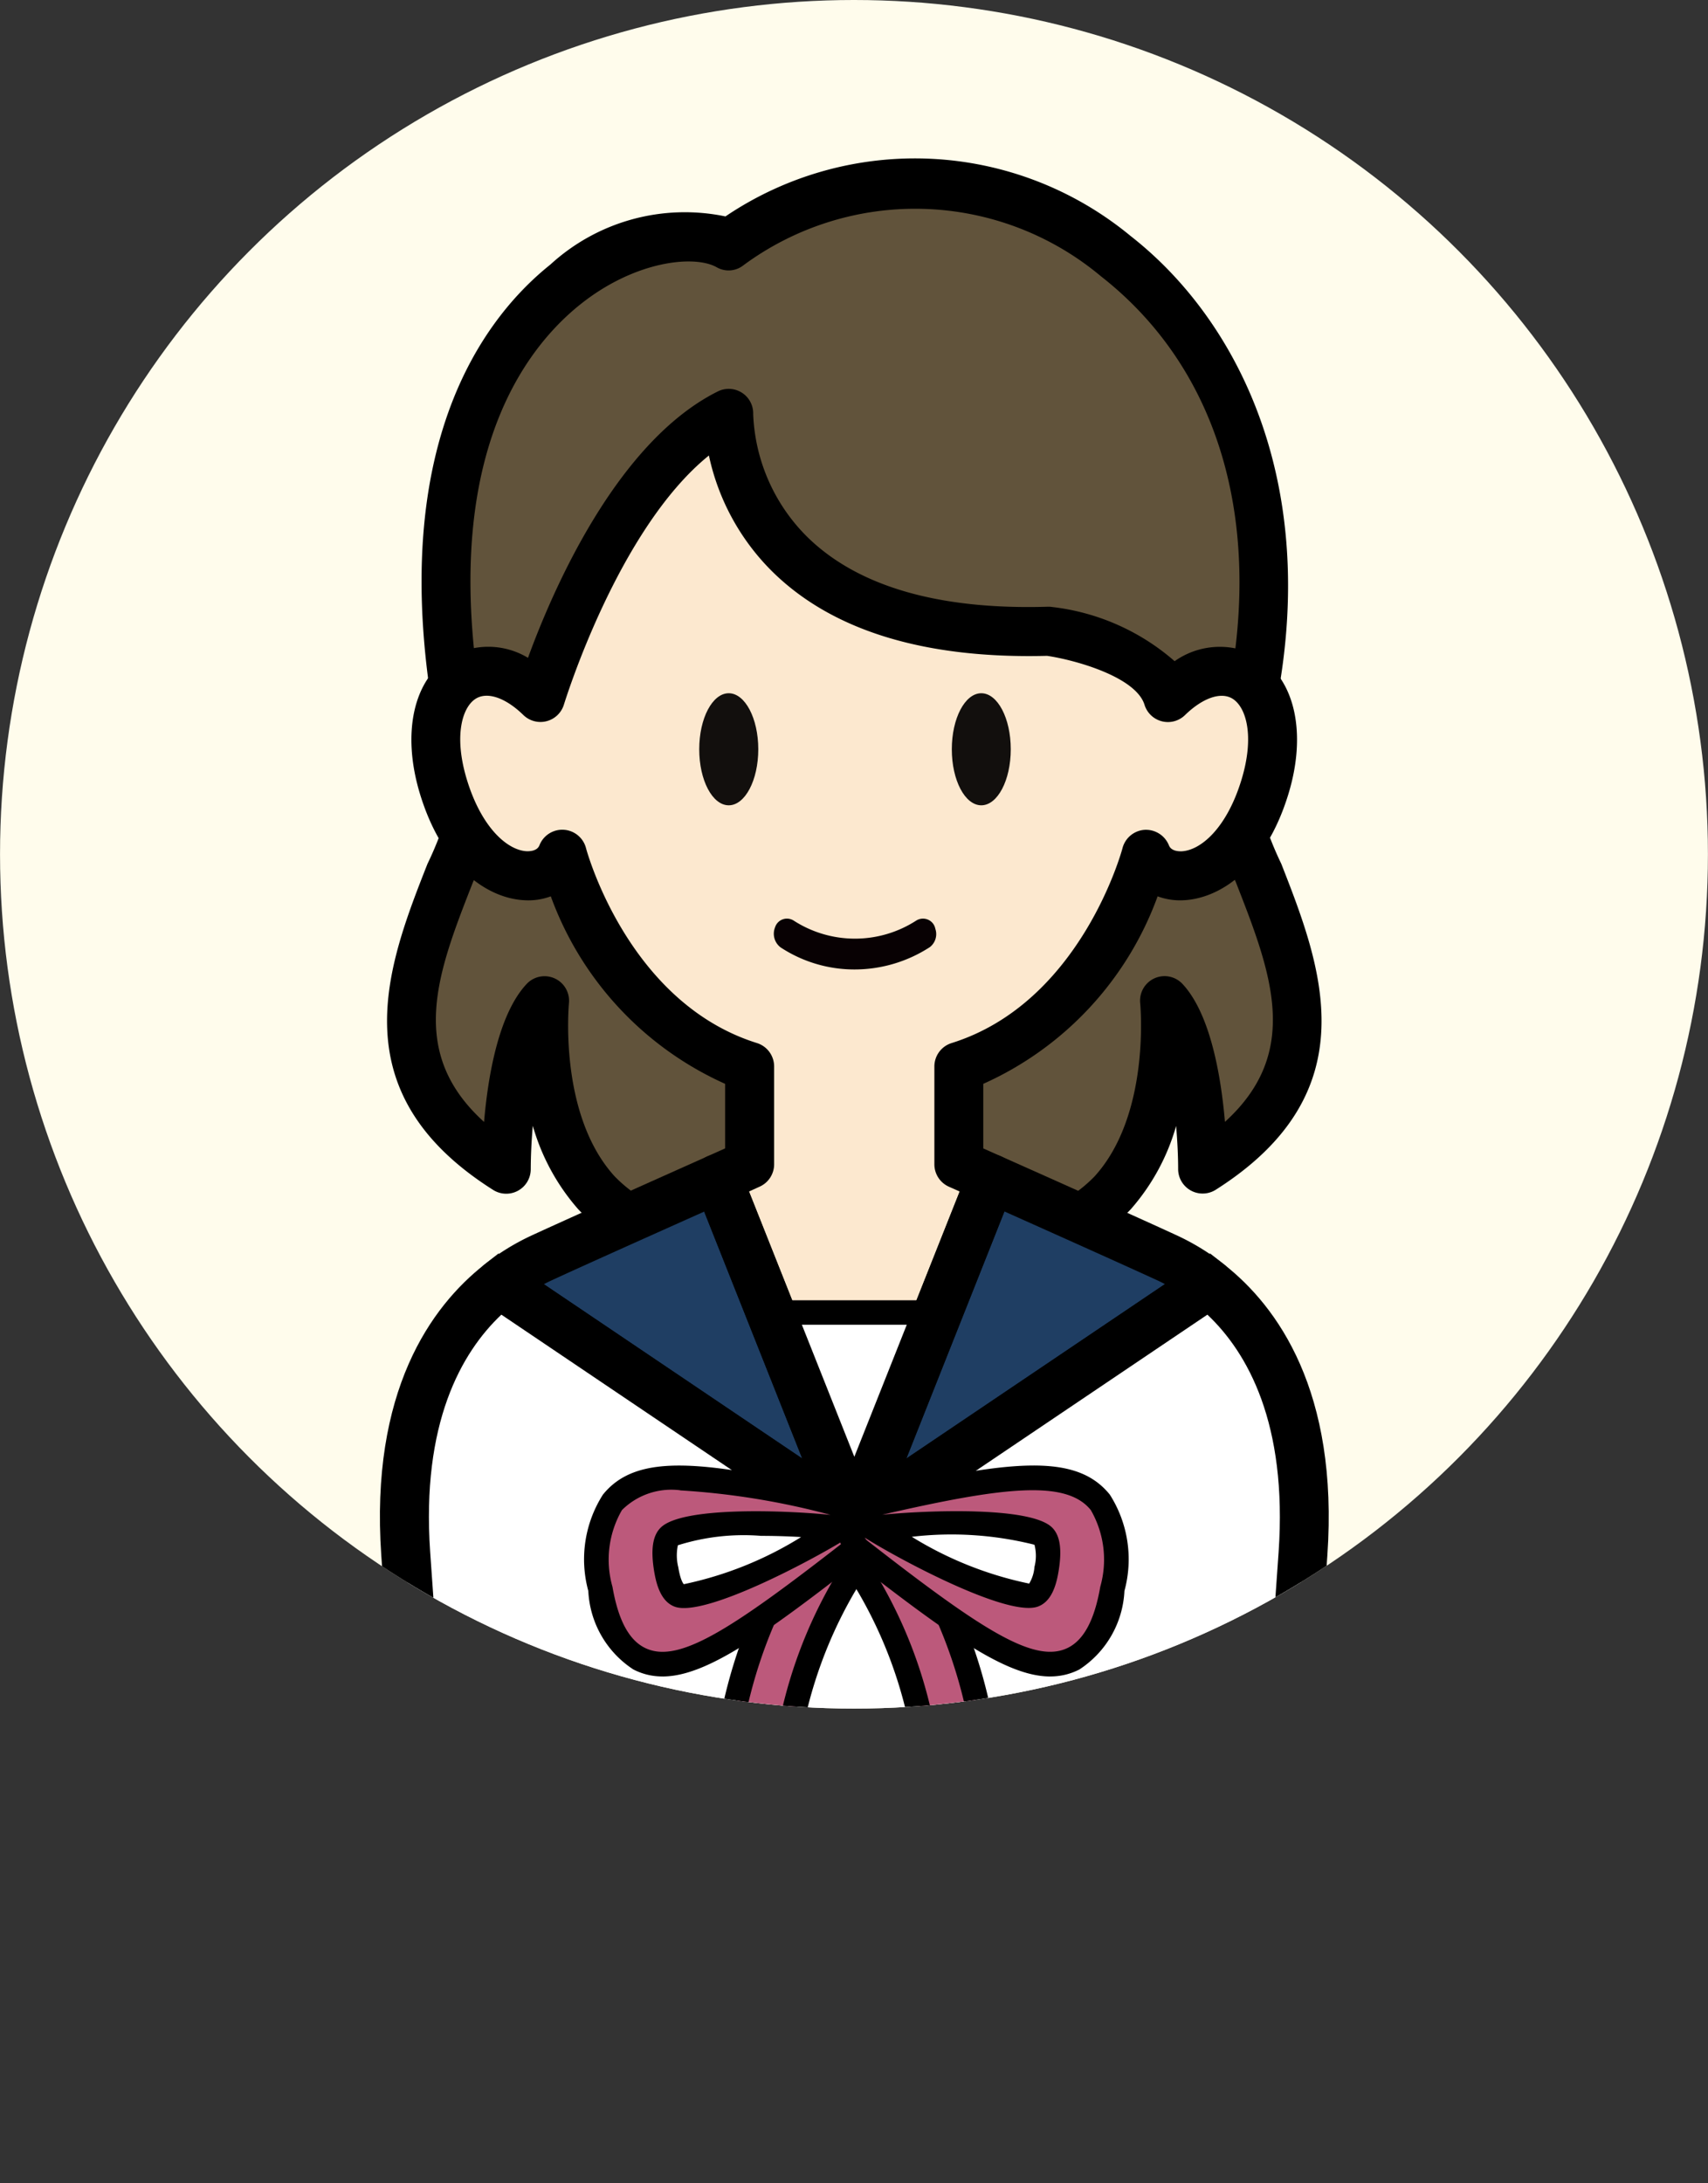 <svg xmlns="http://www.w3.org/2000/svg" xmlns:xlink="http://www.w3.org/1999/xlink" width="54.003" height="69" viewBox="0 0 54.003 69">
  <rect x="0" y="0" width="54.003" height="69" fill="#333333" stroke="none"/>
  <defs>
    <clipPath id="clip-path">
      <circle id="楕円形_187" data-name="楕円形 187" cx="27" cy="27" r="27" transform="translate(753.996 2137.399)" fill="#fffcec"/>
    </clipPath>
    <clipPath id="clip-path-2">
      <rect id="長方形_2534" data-name="長方形 2534" width="30" height="58.339" fill="none"/>
    </clipPath>
  </defs>
  <g id="グループ_7409" data-name="グループ 7409" transform="translate(-753.996 -2137.399)">
    <g id="男性_大_" data-name="男性（大）" transform="translate(754.318 2137.399)">
      <circle id="楕円形_36" data-name="楕円形 36" cx="27" cy="27" r="27" transform="translate(-0.321)" fill="#fffcec"/>
    </g>
    <path id="パス_5122" data-name="パス 5122" d="M9333.369,1181.075h54l-4.221,9.468,4.221,9.532h-54l4.221-9.532Z" transform="translate(-8579.371 1006.324)" fill="#f95c75" opacity="0"/>
    <g id="マスクグループ_346" data-name="マスクグループ 346" clip-path="url(#clip-path)">
      <g id="グループ_2714" data-name="グループ 2714" transform="translate(766.008 2142.399)">
        <g id="グループ_2713" data-name="グループ 2713" clip-path="url(#clip-path-2)">
          <path id="パス_4812" data-name="パス 4812" d="M4.92,47.195c.174,4.134-5.771,9.607.657,13.674,0,0,0-4.038,1.208-5.326,0,0-.818,7.73,5.751,7.667H16.6V48.169" transform="translate(-1.582 -28.917)" fill="#61533b"/>
          <path id="パス_4813" data-name="パス 4813" d="M11.226,62.76a5.93,5.93,0,0,1-4.6-1.854,6.821,6.821,0,0,1-1.433-2.634c-.044.5-.064.979-.065,1.372a.775.775,0,0,1-1.189.655C-.964,57.2.6,53.2,1.863,49.993A10.868,10.868,0,0,0,2.924,46a.774.774,0,0,1,.741-.806H3.7a.774.774,0,0,1,.773.742,11.851,11.851,0,0,1-1.166,4.622c-1.122,2.859-2.108,5.373.345,7.592C3.771,56.746,4.1,54.744,5,53.788a.775.775,0,0,1,1.335.611c0,.034-.338,3.514,1.445,5.47a4.458,4.458,0,0,0,3.457,1.342h3.371V46.943a.775.775,0,0,1,1.549,0V61.985a.775.775,0,0,1-.775.775H11.226" transform="translate(-0.359 -27.691)"/>
          <path id="パス_4814" data-name="パス 4814" d="M50.432,47.195c-.174,4.134,5.753,9.607-.655,13.674,0,0,0-4.038-1.2-5.326,0,0,.815,7.73-5.734,7.667H38.784V48.169" transform="translate(-23.763 -28.917)" fill="#61533b"/>
          <path id="パス_4815" data-name="パス 4815" d="M41.693,62.76H37.559a.775.775,0,0,1-.775-.775V46.943a.775.775,0,0,1,1.549,0V61.211h3.351a4.443,4.443,0,0,0,3.447-1.336c1.783-1.956,1.448-5.443,1.445-5.477a.775.775,0,0,1,1.337-.609c.893.955,1.222,2.955,1.343,4.36,2.441-2.219,1.458-4.732.339-7.59a11.88,11.88,0,0,1-1.162-4.622.787.787,0,0,1,.806-.742.774.774,0,0,1,.741.806,10.9,10.9,0,0,0,1.058,3.993c1.255,3.208,2.817,7.2-2.072,10.3a.775.775,0,0,1-1.19-.654c0-.39-.021-.863-.064-1.361a6.808,6.808,0,0,1-1.431,2.629,5.915,5.915,0,0,1-4.589,1.848" transform="translate(-22.538 -27.692)"/>
          <path id="パス_4816" data-name="パス 4816" d="M29.764,22.27C35.893,6.2,21.957-1.995,14.356,4,11.9,2.6,2.56,6.081,6.3,21.15" transform="translate(-3.327 -1.247)" fill="#61533b"/>
          <path id="パス_4817" data-name="パス 4817" d="M28.523,21.824a.744.744,0,0,1-.283-.056A.809.809,0,0,1,27.8,20.73c2.707-7.1,1.616-13.453-2.919-17a9.149,9.149,0,0,0-11.3-.347.756.756,0,0,1-.845.065c-.7-.4-2.584-.211-4.318,1.176-1.98,1.584-4.952,5.648-2.609,15.077a.8.8,0,0,1-.558.974.774.774,0,0,1-.943-.577C1.75,9.787,5.194,5.186,7.475,3.362A6.293,6.293,0,0,1,13.011,1.84a10.706,10.706,0,0,1,12.808.617c3.955,3.089,6.931,9.666,3.425,18.86a.775.775,0,0,1-.721.507" transform="translate(-2.086 0)"/>
          <path id="パス_4818" data-name="パス 4818" d="M27.791,29.8c1.966-1.915,4.035-.332,3.064,2.835s-3.294,3.294-3.754,2.119c0,0-1.354,5.277-5.924,6.708v3.092l1.02.455-1.68,4.228H15.226l-1.68-4.228,1.02-.455V41.464c-4.571-1.43-5.924-6.708-5.924-6.708-.46,1.175-2.783,1.047-3.754-2.119s1.1-4.75,3.064-2.835c0,0,2.191-7.678,5.921-8.98,0,0,.109,6.87,9.58,6.895,0,0,3.6.314,4.339,2.085" transform="translate(-2.843 -12.758)" fill="#fce8cf"/>
          <path id="パス_4819" data-name="パス 4819" d="M38.73,111.389Z" transform="translate(-23.73 -68.249)" fill="#fff"/>
          <path id="パス_4820" data-name="パス 4820" d="M38.73,111.389Z" transform="translate(-23.73 -68.249)" fill="none" stroke="#000" stroke-linecap="round" stroke-linejoin="round" stroke-width="4"/>
          <path id="パス_4821" data-name="パス 4821" d="M27.934,45.433c0,.979-.418,1.771-.934,1.771s-.933-.79-.933-1.771.418-1.771.933-1.771.934.79.934,1.771" transform="translate(-15.971 -26.752)" fill="#120f0d"/>
          <path id="パス_4822" data-name="パス 4822" d="M48.553,45.433c0,.979-.417,1.771-.932,1.771s-.932-.79-.932-1.771.417-1.771.932-1.771.932.79.932,1.771" transform="translate(-28.607 -26.752)" fill="#120f0d"/>
          <path id="パス_4823" data-name="パス 4823" d="M49.948,86.6a6.7,6.7,0,0,0-1.324-.819c-1.112-.513-4.013-1.81-5.568-2.5L38.73,94.166Z" transform="translate(-23.73 -51.026)" fill="#1f3e63"/>
          <path id="パス_4824" data-name="パス 4824" d="M37.506,93.715a.775.775,0,0,1-.72-1.061l4.326-10.886a.774.774,0,0,1,1.036-.421c1.612.72,4.481,2,5.577,2.508a7.43,7.43,0,0,1,1.478.914.774.774,0,0,1-.046,1.251L37.939,93.583a.775.775,0,0,1-.433.132m4.747-10.625-3.1,7.806,8.175-5.511c-.083-.044-.167-.085-.251-.124-.937-.432-3.187-1.44-4.822-2.171" transform="translate(-22.506 -49.8)"/>
          <path id="パス_4825" data-name="パス 4825" d="M20.983,94.166,16.657,83.279c-1.555.694-4.457,1.992-5.568,2.5a6.7,6.7,0,0,0-1.324.819Z" transform="translate(-5.983 -51.026)" fill="#1f3e63"/>
          <path id="パス_4826" data-name="パス 4826" d="M19.758,93.715a.773.773,0,0,1-.433-.132L8.108,86.02a.775.775,0,0,1-.046-1.251,7.434,7.434,0,0,1,1.479-.914c1.095-.505,3.964-1.789,5.577-2.508a.775.775,0,0,1,1.036.421l4.326,10.887a.775.775,0,0,1-.72,1.06M9.939,85.386,18.112,90.9l-3.1-7.806c-1.635.731-3.886,1.739-4.822,2.172-.083.038-.167.08-.25.124" transform="translate(-4.759 -49.801)"/>
          <path id="パス_4827" data-name="パス 4827" d="M37.257,62.363a.434.434,0,0,0-.045-.117.4.4,0,0,0-.552-.136,3.573,3.573,0,0,1-3.885,0,.4.4,0,0,0-.115-.048.394.394,0,0,0-.469.266.541.541,0,0,0,.172.63,4.246,4.246,0,0,0,2.335.7h.009a4.373,4.373,0,0,0,2.38-.707.52.52,0,0,0,.17-.584" transform="translate(-19.698 -38.018)" fill="#080103"/>
          <path id="パス_4828" data-name="パス 4828" d="M34.545,100.856h0L37.191,94.2H31.9Z" transform="translate(-19.545 -57.715)" fill="#fff"/>
          <path id="パス_4829" data-name="パス 4829" d="M33.932,100.63a.388.388,0,0,1-.36-.244l-2.646-6.658a.388.388,0,0,1,.36-.53h5.292a.388.388,0,0,1,.36.53l-2.646,6.658a.388.388,0,0,1-.36.244m-2.075-6.658,2.074,5.222,2.076-5.222Z" transform="translate(-18.932 -57.103)"/>
          <path id="パス_4830" data-name="パス 4830" d="M16.582,55.448a.775.775,0,0,1-.72-.488L11.536,44.072a.775.775,0,0,1,.4-.993l.561-.251V40.788a10.379,10.379,0,0,1-5.512-5.926,2.033,2.033,0,0,1-.808.124c-1.124-.043-2.587-.944-3.324-3.347-.59-1.927-.215-3.634.957-4.349a2.431,2.431,0,0,1,2.454.034c.769-2.109,2.793-6.819,6-8.419a.774.774,0,0,1,1.12.717,5.781,5.781,0,0,0,1.688,3.859c1.594,1.581,4.165,2.332,7.627,2.228a.679.679,0,0,1,.125.007,7.126,7.126,0,0,1,3.885,1.714,2.478,2.478,0,0,1,2.637-.14c1.172.715,1.548,2.423.957,4.349-.736,2.4-2.2,3.3-3.324,3.347a2.053,2.053,0,0,1-.808-.124,10.377,10.377,0,0,1-5.512,5.926v2.041l.561.251a.775.775,0,0,1,.4.993L17.3,54.959a.775.775,0,0,1-.72.488M13.25,44.191l3.332,8.384,3.331-8.384-.341-.152a.775.775,0,0,1-.459-.708V40.239a.774.774,0,0,1,.543-.739c4.093-1.28,5.393-6.113,5.405-6.161a.776.776,0,0,1,.7-.579.784.784,0,0,1,.768.491c.07.18.3.189.391.188.61-.023,1.434-.728,1.9-2.252.425-1.389.151-2.307-.283-2.573-.366-.223-.941-.024-1.5.52a.774.774,0,0,1-1.28-.326c-.27-.872-2.152-1.409-3.081-1.547-3.9.1-6.829-.806-8.724-2.7a7.306,7.306,0,0,1-1.968-3.632C9.094,23.263,7.422,28.74,7.4,28.8a.775.775,0,0,1-1.282.332c-.559-.545-1.133-.743-1.5-.52-.435.266-.709,1.184-.283,2.573.467,1.524,1.292,2.23,1.9,2.252.093,0,.32-.008.391-.188a.775.775,0,0,1,1.472.089c.012.048,1.313,4.88,5.405,6.161a.775.775,0,0,1,.543.739v3.092a.774.774,0,0,1-.459.708Z" transform="translate(-1.582 -11.533)"/>
          <path id="パス_4831" data-name="パス 4831" d="M27.443,91.861,16.225,99.424,5.008,91.861c-1.674,1.318-3.288,3.856-2.966,8.527.409,5.924,1.021,13.46,1.021,13.46H29.388s.613-7.535,1.021-13.46c.322-4.671-1.292-7.209-2.966-8.527" transform="translate(-1.226 -56.284)" fill="#fff"/>
          <path id="パス_4832" data-name="パス 4832" d="M28.876,113.107H1.123l-.058-.712c-.006-.075-.619-7.608-1.022-13.469-.358-5.192,1.575-7.863,3.26-9.189l.444-.349L15,96.975l11.252-7.587.444.349c1.685,1.326,3.618,4,3.26,9.189-.4,5.861-1.016,13.394-1.022,13.469ZM2.551,111.558h24.9c.162-2.019.632-7.941.964-12.739.28-4.064-.982-6.3-2.252-7.5L15,98.843,3.84,91.319c-1.27,1.2-2.532,3.436-2.251,7.5.331,4.8.8,10.72.963,12.739" transform="translate(0 -54.769)"/>
          <path id="パス_4833" data-name="パス 4833" d="M28.961,122.9a.88.88,0,0,1-.928-.775,15.562,15.562,0,0,1,2.2-8.377,1.007,1.007,0,0,1,1.265-.308.752.752,0,0,1,.356,1.1,14.329,14.329,0,0,0-1.968,7.526A.862.862,0,0,1,29,122.9h-.036" transform="translate(-17.169 -69.444)" fill="#bc597b"/>
          <path id="パス_4834" data-name="パス 4834" d="M28.349,122.673a1.26,1.26,0,0,1-1.314-1.145,15.994,15.994,0,0,1,2.264-8.6,1.388,1.388,0,0,1,1.759-.447,1.219,1.219,0,0,1,.652.757,1.093,1.093,0,0,1-.139.9,14.008,14.008,0,0,0-1.907,7.3,1.124,1.124,0,0,1-.306.815,1.371,1.371,0,0,1-.96.425h-.05m2.085-9.563a.573.573,0,0,0-.484.235,15.131,15.131,0,0,0-2.141,8.149.5.5,0,0,0,.54.4v.387l.014-.387a.6.6,0,0,0,.428-.177.355.355,0,0,0,.1-.255,14.817,14.817,0,0,1,2.028-7.752.326.326,0,0,0,.045-.271.441.441,0,0,0-.245-.269.653.653,0,0,0-.285-.065" transform="translate(-16.557 -68.828)"/>
          <path id="パス_4835" data-name="パス 4835" d="M42.573,122.9a.88.88,0,0,0,.928-.775,15.562,15.562,0,0,0-2.2-8.377,1.007,1.007,0,0,0-1.265-.308.752.752,0,0,0-.356,1.1,14.329,14.329,0,0,1,1.968,7.526.862.862,0,0,0,.892.836h.036" transform="translate(-24.237 -69.444)" fill="#bc597b"/>
          <path id="パス_4836" data-name="パス 4836" d="M41.959,122.673l-.059,0a1.363,1.363,0,0,1-.95-.424,1.123,1.123,0,0,1-.306-.816,13.946,13.946,0,0,0-1.907-7.3,1.1,1.1,0,0,1-.139-.9,1.221,1.221,0,0,1,.651-.757,1.389,1.389,0,0,1,1.759.447,16,16,0,0,1,2.265,8.6,1.261,1.261,0,0,1-1.315,1.144m-2.085-9.563a.654.654,0,0,0-.286.065.442.442,0,0,0-.245.269.325.325,0,0,0,.045.27,14.667,14.667,0,0,1,2.029,7.753.353.353,0,0,0,.1.255.592.592,0,0,0,.417.177l.024.388V121.9a.5.5,0,0,0,.541-.4,15.14,15.14,0,0,0-2.142-8.149.574.574,0,0,0-.484-.235" transform="translate(-23.624 -68.828)"/>
          <path id="パス_4837" data-name="パス 4837" d="M17.827,111.2a3.463,3.463,0,0,1,.381-2.735c.942-1.166,3.038-.909,7.38.106a.7.7,0,0,1,.505.614.853.853,0,0,1-.282.8c-3.622,2.821-5.471,4.079-6.766,3.419a2.8,2.8,0,0,1-1.219-2.2m7.589-1.92c-1.841-.234-4.918-.221-5.408.258-.192.187-.16.665-.1,1.034.078.479.214.758.4.828.608.225,3.395-1.05,5.1-2.12" transform="translate(-10.857 -65.988)" fill="#bc597b"/>
          <path id="パス_4838" data-name="パス 4838" d="M19.178,113.352a1.985,1.985,0,0,1-.921-.221,3.14,3.14,0,0,1-1.425-2.481,3.8,3.8,0,0,1,.462-3.045c1.079-1.336,3.176-1.1,7.769-.027a1.091,1.091,0,0,1,.8.934,1.238,1.238,0,0,1-.427,1.161c-3.1,2.412-4.893,3.679-6.258,3.68m.558-5.886a2.216,2.216,0,0,0-1.84.626,3.13,3.13,0,0,0-.3,2.425c.18,1.039.511,1.668,1.013,1.924,1.048.535,2.731-.559,6.352-3.38a.325.325,0,0,0,.077-.09l-.029.02c-1.073.671-4.5,2.5-5.444,2.155-.447-.165-.586-.723-.653-1.129-.111-.687-.044-1.123.212-1.373.682-.666,3.895-.547,5.366-.4a23.806,23.806,0,0,0-4.754-.774m2.534,1.435a6.929,6.929,0,0,0-2.606.3,1.538,1.538,0,0,0,.013.694c.072.445.174.536.175.536a11.452,11.452,0,0,0,3.709-1.49c-.438-.026-.876-.038-1.292-.038" transform="translate(-10.243 -65.367)"/>
          <path id="パス_4839" data-name="パス 4839" d="M45.478,113.408c-1.3.66-3.144-.6-6.766-3.419a.852.852,0,0,1-.282-.8.7.7,0,0,1,.505-.614c4.342-1.015,6.438-1.271,7.38-.106a3.464,3.464,0,0,1,.381,2.735,2.8,2.8,0,0,1-1.219,2.2m-1.266-2c.19-.07.326-.349.4-.828.06-.368.091-.847-.1-1.034-.49-.479-3.567-.491-5.408-.258,1.71,1.069,4.5,2.344,5.1,2.12" transform="translate(-23.539 -65.989)" fill="#bc597b"/>
          <path id="パス_4840" data-name="パス 4840" d="M44.121,113.353c-1.366,0-3.161-1.268-6.258-3.68a1.24,1.24,0,0,1-.426-1.165,1.089,1.089,0,0,1,.8-.931c4.6-1.075,6.69-1.308,7.769.028a3.8,3.8,0,0,1,.462,3.044,3.142,3.142,0,0,1-1.424,2.482,2,2,0,0,1-.922.221m-5.86-4.381a.32.32,0,0,0,.077.09c3.62,2.821,5.3,3.915,6.352,3.38.5-.255.833-.885,1.013-1.924a3.132,3.132,0,0,0-.3-2.425c-.78-.965-2.76-.734-6.594.148,1.472-.143,4.684-.261,5.366.4.256.25.323.686.212,1.373-.066.406-.205.964-.653,1.129h0c-.948.35-4.371-1.483-5.443-2.155l-.03-.021m5.339,1.812h0Zm-3.862-1.844a11.481,11.481,0,0,0,3.717,1.483,1.18,1.18,0,0,0,.167-.528,1.375,1.375,0,0,0,0-.7,10.765,10.765,0,0,0-3.888-.25" transform="translate(-22.928 -65.367)"/>
        </g>
      </g>
    </g>
  </g>
</svg>
